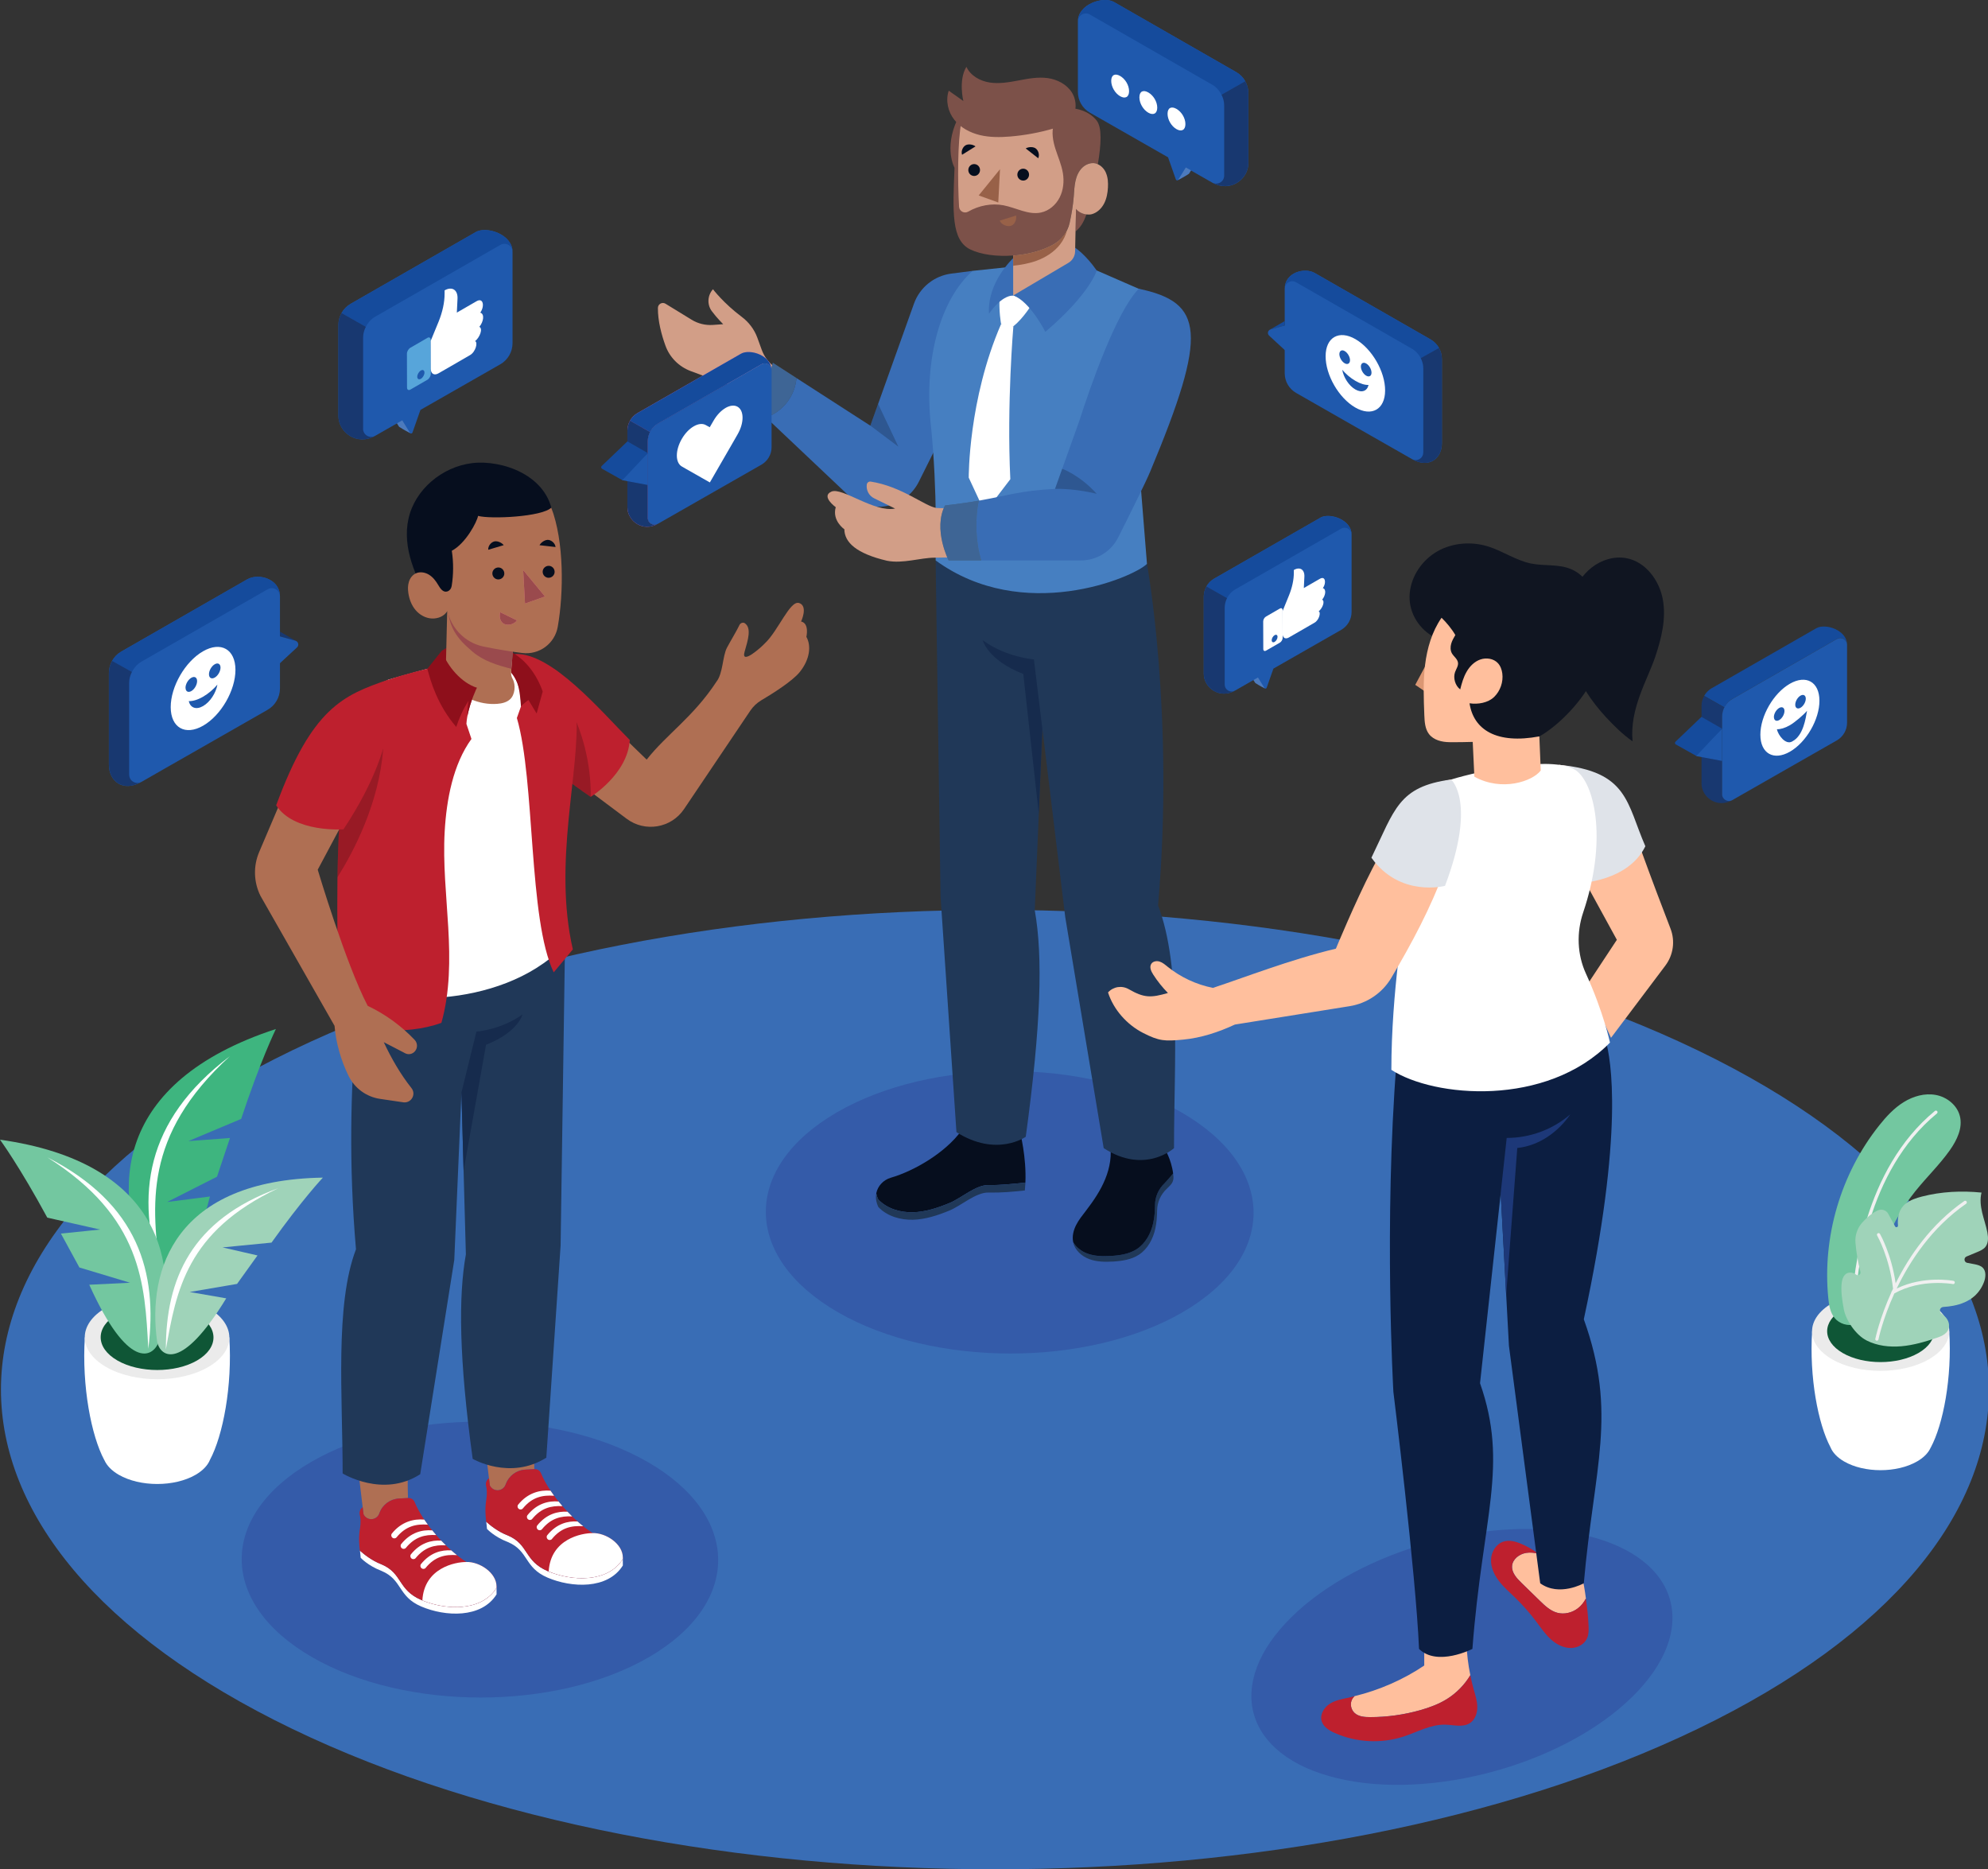 <?xml version="1.0" encoding="UTF-8"?> <svg xmlns="http://www.w3.org/2000/svg" width="600" height="564" viewBox="0 0 600 564" fill="none"><rect x="0" y="0" width="600" height="564" fill="#333333" stroke="none"/><g clip-path="url(#clip0_674_5)"><path d="M512.422 316.978C629.585 373.509 629.585 465.159 512.422 521.69C395.26 578.22 205.31 578.22 88.16 521.69C-29.003 465.159 -29.003 373.509 88.16 316.978C205.323 260.448 395.272 260.448 512.422 316.978Z" fill="#396DB5"></path><path d="M478.737 463.374C450.42 456.642 410.67 467.587 389.948 487.82C369.225 508.053 375.377 529.914 403.702 536.632C432.019 543.363 471.78 532.415 492.503 512.182C513.226 491.949 507.065 470.102 478.748 463.37L478.737 463.374Z" fill="#345BA9"></path><path d="M356.614 335.698C327.774 319.06 281.171 319.06 252.524 335.698C223.876 352.336 224.028 379.318 252.855 395.97C281.695 412.608 328.297 412.608 356.959 395.97C385.606 379.332 385.455 352.35 356.614 335.698Z" fill="#345BA9"></path><path d="M195.517 441.199C167.352 424.947 121.824 424.947 93.838 441.199C65.852 457.452 66.004 483.814 94.169 500.066C122.348 516.319 167.862 516.319 195.862 500.066C223.848 483.814 223.696 457.452 195.531 441.199H195.517Z" fill="#345BA9"></path><path d="M546.908 401.684L567.605 402.29L588.301 401.684C589.197 415.664 586.469 429.892 582.707 436.847H582.693C582.018 438.376 580.667 439.822 578.601 441.007C572.496 444.533 562.616 444.533 556.553 441.007C554.445 439.781 553.095 438.293 552.461 436.737C548.727 429.74 546.026 415.581 546.922 401.684H546.908Z" fill="white"></path><path d="M553.012 393.213C544.896 397.896 544.855 405.485 552.916 410.168C560.977 414.851 574.081 414.851 582.197 410.168C590.313 405.485 590.354 397.896 582.293 393.213C574.232 388.531 561.128 388.531 553.012 393.213Z" fill="#EBEBEB"></path><path d="M556.223 395.073C549.898 398.723 549.856 404.645 556.154 408.295C562.437 411.945 572.662 411.945 579 408.295C585.325 404.645 585.366 398.723 579.069 395.073C572.786 391.423 562.561 391.423 556.236 395.073H556.223Z" fill="#0F5636"></path><path d="M578.173 359.345C581.536 355.158 585.449 351.412 588.536 347.018C590.644 344.015 592.408 340.352 591.512 336.798C590.685 333.506 587.612 331.041 584.264 330.421C580.915 329.801 577.429 330.793 574.536 332.597C571.642 334.388 569.299 336.936 567.177 339.594C555.589 354.125 549.953 373.242 551.799 391.74C552.006 393.861 552.364 396.092 553.715 397.731C555.162 399.494 557.711 400.265 559.902 399.618C565.538 397.951 564.793 390.335 565.717 385.845C566.984 379.702 569.175 373.766 572.193 368.27C573.916 365.13 575.914 362.141 578.16 359.345H578.173Z" fill="#73C7A0"></path><path d="M559.557 393.93C559.778 393.888 559.943 393.696 559.957 393.461C560.357 384.412 563.292 353.533 584.595 335.999C584.801 335.82 584.829 335.517 584.664 335.311C584.484 335.104 584.181 335.076 583.975 335.242C562.368 353.023 559.378 384.261 558.979 393.42C558.979 393.696 559.185 393.916 559.447 393.93C559.488 393.93 559.53 393.93 559.557 393.93Z" fill="#F0F0F0"></path><path d="M556.443 394.921C557.091 398.475 560.136 402.869 563.36 404.508C566.544 406.133 570.25 406.56 573.819 406.257C577.457 405.94 580.984 404.907 584.443 403.736C586.152 403.158 588.053 402.386 588.232 400.279C588.329 399.164 587.833 398.089 587.02 397.304C586.689 396.974 586.317 396.657 585.917 396.354C585.118 395.734 585.49 394.467 586.496 394.398C587.516 394.329 588.522 394.219 589.528 394.026C591.843 393.585 594.116 392.704 595.88 391.147C597.203 389.977 598.209 388.462 598.815 386.809C599.325 385.39 599.476 383.6 598.402 382.539C597.782 381.933 596.9 381.699 596.045 381.52C595.288 381.355 594.53 381.217 593.772 381.093C592.766 380.941 592.587 379.55 593.538 379.165L596.748 377.829C597.644 377.457 598.567 377.057 599.187 376.314C600.165 375.129 600.097 373.408 599.807 371.892C599.421 369.882 598.719 367.94 598.25 365.956C597.782 363.959 597.534 361.866 598.043 359.882C592.049 359.276 585.89 359.565 580.047 361.08C578.311 361.535 576.547 362.1 575.142 363.229C573.144 364.827 572.62 367.237 572.827 369.84C572.868 370.336 572.193 370.515 571.959 370.088L569.906 366.301C569.286 365.157 567.894 364.73 566.709 365.281C564.931 366.108 563.36 367.444 562.01 368.973C560.563 370.625 559.819 372.788 559.998 374.978C560.233 377.939 560.756 380.928 561.5 383.793C561.693 384.55 560.853 385.115 560.219 384.66L560.122 384.591C559.557 384.192 558.868 383.944 558.193 384.027C556.374 384.247 555.92 386.093 555.796 387.649C555.616 389.908 556.016 392.58 556.457 394.935L556.443 394.921Z" fill="#9FD3B9"></path><path d="M565.992 404.012C566.02 403.888 567.26 397.869 570.829 389.991C570.829 389.853 570.884 389.715 570.994 389.619C571.104 389.371 571.215 389.137 571.339 388.889C570.319 379.468 566.585 372.912 566.543 372.843C566.406 372.609 566.488 372.306 566.723 372.168C566.957 372.03 567.26 372.113 567.398 372.347C567.439 372.416 570.87 378.449 572.124 387.263C576.217 379.055 582.748 369.455 592.835 362.43C593.055 362.279 593.372 362.334 593.524 362.554C593.675 362.775 593.62 363.091 593.4 363.243C582.996 370.474 576.437 380.514 572.441 388.834C580.571 384.881 589.211 386.437 589.583 386.52C589.845 386.575 590.024 386.823 589.969 387.098C589.927 387.305 589.776 387.456 589.583 387.484C589.528 387.484 589.459 387.484 589.39 387.484C589.293 387.47 579.882 385.748 571.738 390.307C568.197 398.103 566.957 404.067 566.943 404.191C566.902 404.397 566.75 404.535 566.557 404.576C566.502 404.576 566.433 404.576 566.364 404.576C566.103 404.521 565.923 404.26 565.978 403.998L565.992 404.012Z" fill="#F0F0F0"></path><path d="M69.228 403.571L47.415 404.205L25.602 403.571C24.665 418.295 27.545 433.307 31.5 440.635H31.514C32.23 442.246 33.65 443.761 35.827 445.028C42.262 448.747 52.665 448.747 59.059 445.028C61.277 443.734 62.697 442.177 63.372 440.525C67.313 433.156 70.151 418.226 69.214 403.571H69.228Z" fill="white"></path><path d="M62.779 394.646C71.323 399.577 71.378 407.579 62.876 412.51C54.388 417.441 40.567 417.441 32.023 412.51C23.48 407.579 23.425 399.577 31.927 394.646C40.415 389.715 54.236 389.715 62.779 394.646Z" fill="#EBEBEB"></path><path d="M59.403 396.602C66.073 400.444 66.114 406.684 59.486 410.54C52.858 414.383 42.083 414.383 35.413 410.54C28.744 406.698 28.703 400.458 35.331 396.602C41.959 392.759 52.734 392.759 59.403 396.602Z" fill="#0F5636"></path><path d="M83.269 310.519C34.104 326.606 33.663 359.483 44.742 382.897C47.539 387.635 56 390.183 63.358 361.067L50.447 362.719L65.494 355.089L69.407 343.409L56.854 344.346L72.783 337.652C78.653 319.912 83.269 310.519 83.269 310.519Z" fill="#3EB57F"></path><path d="M69.366 318.741C43.433 338.41 41.104 360.956 48.421 384.509C45.831 363.78 43.033 342.817 69.366 318.741Z" fill="white"></path><path d="M0 343.919C48.462 350.737 54.346 381.286 47.911 404.935C46.092 409.81 38.638 413.584 26.939 387.69L39.244 387.084L23.962 382.484L18.382 372.251L30.218 371.038L14.275 367.444C5.856 351.894 0 343.919 0 343.919Z" fill="#73C7A0"></path><path d="M14.317 349.263C41.738 363.27 47.663 383.889 44.756 407.028C43.722 387.291 42.84 367.306 14.317 349.263Z" fill="white"></path><path d="M97.462 355.365C53.023 356.094 44.301 382.966 47.443 404.99C48.531 409.59 54.829 413.832 68.277 391.795L57.254 389.88L71.543 387.442L77.716 378.848L67.175 376.424L81.947 374.978C91.275 361.907 97.448 355.365 97.448 355.365H97.462Z" fill="#9FD3B9"></path><path d="M83.958 358.574C57.681 368.132 50.033 386.051 50.061 407.235C53.203 389.564 56.234 371.644 83.958 358.574Z" fill="white"></path><path d="M239.406 114.926L233.756 110.739C231.992 109.431 230.67 107.64 229.912 105.588L228.575 101.91C227.652 99.39 225.998 97.214 223.849 95.602C218.365 91.498 215.181 87.283 215.181 87.283C213.528 89.115 213.349 91.883 214.809 93.867C216.38 95.988 218.268 97.834 218.268 97.834L215.154 98.054C212.908 98.205 210.662 97.668 208.746 96.484L200.851 91.649C199.859 91.043 198.577 91.746 198.563 92.916C198.522 96.856 199.666 101.084 200.851 104.334C202.119 107.847 204.888 110.615 208.388 111.951C212.577 113.549 216.656 114.94 218.985 115.725C220.321 116.166 221.561 116.813 222.691 117.653L230.987 123.824L239.392 114.94L239.406 114.926Z" fill="#D29E87"></path><path d="M233.26 109.486L240.384 114.086C240.15 116.62 239.24 119.086 237.739 121.124C236.099 123.342 233.798 125.036 231.207 125.986L224.676 119.802C224.676 119.802 230.987 118.824 233.26 109.486Z" fill="#455A64"></path><path opacity="0.6" d="M233.26 109.486L240.384 114.086C240.15 116.62 239.24 119.086 237.739 121.124C236.099 123.342 233.798 125.036 231.207 125.986L224.676 119.802C224.676 119.802 230.987 118.824 233.26 109.486Z" fill="#396DB5"></path><path d="M237.739 121.124C239.24 119.086 240.15 116.606 240.384 114.086L262.679 128.451L275.839 91.649C277.589 86.732 281.957 83.22 287.138 82.559L293.559 81.733L287.565 124.815L277.327 145.351C273.414 153.202 263.203 155.392 256.41 149.814L231.207 125.986C233.798 125.036 236.099 123.342 237.739 121.124Z" fill="#396DB5"></path><path opacity="0.2" d="M262.693 128.451L271.14 134.787L265.036 121.895L262.693 128.451Z" fill="black"></path><path d="M265.105 361.991C267.736 364.746 271.719 365.917 275.536 365.82C279.353 365.724 283.032 364.484 286.559 363.038C290.087 361.592 294.51 357.529 298.327 357.611C301.854 357.68 306.002 357.226 309.474 356.854C309.819 349.155 307.89 341.758 307.89 341.758L290.087 341.29C285.278 347.874 275.935 353.342 268.866 355.394C266.593 356.055 264.912 357.901 264.471 360.077C264.471 360.118 264.471 360.146 264.471 360.187C264.719 361.33 265.091 362.005 265.091 362.005L265.105 361.991Z" fill="#060E1E"></path><path d="M298.327 357.611C294.51 357.529 290.087 361.592 286.559 363.038C283.032 364.484 279.339 365.724 275.536 365.82C271.719 365.917 267.736 364.746 265.105 361.991C265.105 361.991 264.746 361.316 264.484 360.173C264.484 360.132 264.484 360.104 264.484 360.063C264.333 360.82 264.319 361.619 264.484 362.432C264.733 363.575 265.105 364.25 265.105 364.25C267.736 367.005 271.719 368.175 275.536 368.079C279.353 367.983 283.032 366.743 286.559 365.297C290.087 363.851 294.51 359.788 298.327 359.87C302.254 359.953 305.63 359.636 309.309 359.237C309.392 358.438 309.447 357.639 309.488 356.854C306.016 357.239 301.854 357.694 298.341 357.611H298.327Z" fill="#203858"></path><path d="M348.581 363.658C348.567 365.476 348.443 367.28 348.043 369.057C347.354 372.156 345.756 375.186 343.11 376.921C340.823 378.423 337.998 378.836 335.27 379.001C332.844 379.153 330.364 379.111 328.091 378.257C326.368 377.61 324.783 376.398 323.888 374.828C323.888 374.855 323.888 374.897 323.902 374.924C324.439 377.28 326.465 379.098 328.738 379.952C331.012 380.806 333.492 380.833 335.917 380.695C338.646 380.53 341.47 380.117 343.758 378.616C346.417 376.866 348.002 373.85 348.691 370.751C349.077 368.974 349.215 367.17 349.228 365.352C349.242 362.845 350.289 360.476 352.122 358.754C352.563 358.341 352.99 357.901 353.39 357.46C353.955 356.812 354.23 355.959 354.161 355.105C354.134 354.774 354.106 354.443 354.051 354.113C353.403 354.87 351.86 356.702 351.474 357.06C349.642 358.782 348.594 361.151 348.581 363.658Z" fill="#203858"></path><path d="M334.967 344.857C335.656 348.521 334.98 352.35 333.575 355.793C332.169 359.25 330.047 362.363 327.787 365.311C326.699 366.729 325.555 368.134 324.756 369.732C323.971 371.302 323.53 373.12 323.902 374.828C324.797 376.398 326.382 377.61 328.104 378.257C330.378 379.111 332.858 379.139 335.284 379.001C338.012 378.836 340.837 378.423 343.124 376.921C345.783 375.172 347.368 372.156 348.057 369.057C348.443 367.28 348.581 365.476 348.594 363.658C348.608 361.151 349.655 358.782 351.488 357.06C351.874 356.702 353.417 354.884 354.065 354.113C353.486 349.65 351.405 346.483 351.405 346.483L334.98 344.857H334.967Z" fill="#060E1E"></path><path d="M282.384 169.11L283.872 270.605L288.667 341.648C300.793 349.32 309.585 343.039 309.585 343.039C314.187 309.377 314.807 288.69 312.299 274.682L314.6 219.92L321.504 276.776L333.106 346.469C345.549 354.54 354.327 346.469 354.327 346.469C354.327 320.671 356.628 291.816 349.518 273.222C354.533 215.733 346.169 170.171 346.169 170.171L282.384 169.124V169.11Z" fill="#203858"></path><path d="M312.051 198.998L314.587 219.906L313.512 245.552L308.841 203.392C298.024 199.163 296.604 193.2 296.604 193.2C303.66 198.378 312.051 198.984 312.051 198.984V198.998Z" fill="#162B4D"></path><path d="M305.437 80.479L293.573 81.733C283.845 90.299 278.829 108.287 280.923 128.135C283.018 147.996 282.384 169.11 282.384 169.11C308.73 188.338 341.994 174.33 346.169 170.157L344.213 145.806C343.992 143.065 344.461 140.31 345.549 137.79C348.043 132.019 352.48 120.642 353.073 111.827C353.913 99.5 348.264 89.142 348.264 89.142L331.012 81.622L305.451 80.479H305.437Z" fill="#467FC1"></path><path d="M302.144 97.778C292.209 120.614 292.374 144.139 292.374 144.139L297.266 154.648L304.927 144.608C303.825 121.868 305.85 98.467 305.85 98.467L302.158 97.792L302.144 97.778Z" fill="white"></path><path d="M301.73 89.156C301.358 93.757 302.144 97.778 302.144 97.778C303.453 98.674 305.837 98.453 305.837 98.453C308.992 96.002 311.762 91.291 311.762 91.291L305.837 89.142H301.73V89.156Z" fill="white"></path><path d="M305.837 89.156C310.949 91.043 315.496 100.134 315.496 100.134C328.917 88.743 331.012 81.636 331.012 81.636C327.567 76.719 324.508 74.777 324.508 74.777L305.837 89.17V89.156Z" fill="#396DB5"></path><path d="M305.837 89.156C301.937 89.266 298.492 94.693 298.492 94.693C297.858 85.176 305.837 77.862 305.837 77.862V89.156Z" fill="#396DB5"></path><path d="M331.012 36.405C328.407 33.113 324.246 32.769 324.246 32.769L288.915 36.088C284.837 44.848 288.089 50.632 288.089 50.632C287.538 63.992 287.083 72.477 292.87 75.287C296.026 76.815 300.821 77.477 305.768 77.105C309.902 76.788 314.146 75.769 317.604 73.909L317.797 73.813C320.388 72.436 322.22 69.956 322.854 67.064C323.433 64.461 323.874 61.83 324.067 59.158C324.177 57.643 324.246 56.128 324.563 54.654C324.88 53.181 325.486 51.721 326.547 50.66C327.608 49.586 329.152 48.966 330.612 49.283C330.874 49.338 331.108 49.448 331.343 49.558C332.348 43.622 332.638 38.484 330.998 36.405H331.012Z" fill="#7C5149"></path><path d="M318.073 37.424C317.301 39.848 317.77 42.506 318.541 44.93C319.313 47.354 320.374 49.71 320.787 52.216C321.201 54.696 320.953 57.34 319.823 59.571C318.693 61.816 316.626 63.607 314.187 64.13C310.398 64.943 306.691 62.698 302.874 61.954C299.333 61.265 295.419 62.009 292.236 63.855C291.038 64.557 289.536 63.758 289.453 62.367C288.998 54.682 289.012 42.63 290.128 36.969L318.059 37.41L318.073 37.424Z" fill="#D29E87"></path><path d="M324.756 63.015C324.756 63.015 324.687 66.127 324.604 69.86C326.051 68.662 327.03 67.202 327.898 64.681C326.671 64.53 325.445 63.924 324.756 63.015Z" fill="#7C5149"></path><path d="M290.734 30.468C289.274 29.435 287.813 28.402 286.339 27.369C285.333 30.289 286.104 33.733 288.02 36.143C289.935 38.553 292.788 40.054 295.764 40.771C298.727 41.473 301.827 41.446 304.872 41.198C309.323 40.826 313.732 40.013 318.018 38.76C319.919 38.209 321.876 37.507 323.185 36.005C325.1 33.815 325.032 30.289 323.461 27.838C321.876 25.386 319.051 23.967 316.199 23.568C313.291 23.169 310.343 23.719 307.463 24.27C304.583 24.808 301.62 25.345 298.726 24.904C295.819 24.463 292.925 22.866 291.671 20.166C289.191 24.243 290.748 30.455 290.748 30.455L290.734 30.468Z" fill="#7C5149"></path><path d="M301.813 51.059L295.378 58.979L301.289 61.1L301.813 51.059Z" fill="#986148"></path><path d="M306.691 65.025C305.038 65.549 303.37 66.058 301.717 66.582C302.226 67.753 303.852 68.483 305.065 68.152C306.278 67.808 306.843 66.306 306.691 65.039V65.025Z" fill="#986148"></path><path d="M310.577 52.795C310.522 53.786 309.695 54.544 308.717 54.489C307.738 54.434 306.994 53.594 307.049 52.602C307.104 51.61 307.931 50.853 308.91 50.908C309.888 50.963 310.632 51.803 310.577 52.795Z" fill="#060E1E"></path><path d="M295.778 51.404C295.723 52.395 294.896 53.153 293.917 53.098C292.939 53.043 292.195 52.203 292.25 51.211C292.305 50.219 293.132 49.462 294.11 49.517C295.089 49.572 295.833 50.412 295.778 51.404Z" fill="#060E1E"></path><path d="M294.427 44.173C293.077 45.013 291.713 45.867 290.362 46.707C290.032 45.743 290.459 44.545 291.272 43.939C292.085 43.333 293.614 43.553 294.414 44.173H294.427Z" fill="#060E1E"></path><path d="M309.571 44.792C310.825 45.784 312.079 46.762 313.347 47.754C313.787 46.831 313.471 45.591 312.726 44.903C311.982 44.214 310.439 44.269 309.571 44.792Z" fill="#060E1E"></path><path d="M333.795 52.161C333.313 51.032 332.445 50.068 331.356 49.572C331.122 49.462 330.888 49.352 330.626 49.296C329.165 48.98 327.608 49.613 326.561 50.674C325.5 51.748 324.894 53.194 324.577 54.668C324.26 56.142 324.191 57.671 324.081 59.172C323.874 61.899 323.419 64.599 322.827 67.27C322.193 70.094 320.319 72.477 317.797 73.827L317.618 73.923C314.16 75.782 309.915 76.802 305.782 77.118V80.686L305.795 89.17L322.496 79.295C323.695 78.578 324.439 77.297 324.48 75.893C324.522 73.964 324.563 71.843 324.604 69.888C324.687 66.169 324.756 63.042 324.756 63.042C325.445 63.951 326.671 64.557 327.898 64.709C328.463 64.778 329.041 64.764 329.551 64.626C331.15 64.171 332.445 62.918 333.217 61.444C333.988 59.957 334.305 58.263 334.388 56.596C334.47 55.109 334.388 53.566 333.795 52.189V52.161Z" fill="#D29E87"></path><path d="M320.002 73.675C320.98 72.408 321.697 70.907 322.069 69.337C321.146 71.237 319.685 72.821 317.797 73.827C317.742 73.854 317.673 73.895 317.618 73.923C314.16 75.782 309.915 76.802 305.782 77.118V80.19C308.179 79.928 310.536 79.515 312.795 78.702C315.579 77.697 318.183 76.044 320.002 73.689V73.675Z" fill="#986148"></path><path d="M250.925 148.354C254.15 146.935 263.851 154.731 270.148 153.464L263.837 150.379C262.28 149.621 261.37 147.941 261.605 146.219C261.673 145.654 262.211 145.241 262.776 145.324C272.132 146.756 279.242 152.83 282.632 153.285C284.52 153.436 286.711 153.312 289.095 153.023C287.786 157.954 287.772 163.229 289.026 168.174C285.567 168.242 283.073 168.284 282.205 168.284C277.727 168.284 272.504 170.185 267.668 169.207C258.49 167.044 254.866 163.684 254.839 159.717C254.839 159.717 251.063 157.155 252.235 153.051C252.235 153.051 247.687 149.773 250.912 148.368L250.925 148.354Z" fill="#D29E87"></path><path d="M295.433 151.081C304.087 149.552 307.89 148.065 318.417 147.527L325.734 127.047C329.041 116.758 336.909 94.032 343.703 87.132C363.27 91.305 364.73 100.244 347.148 142.294C345.866 145.42 340.933 155.309 337.488 162.168C335.339 166.438 330.984 169.124 326.203 169.124H296.191C294.51 163.821 294.221 156.88 295.433 151.095V151.081Z" fill="#396DB5"></path><path d="M285.209 152.527C289.37 152.059 292.65 151.563 295.419 151.081C294.207 156.866 294.496 163.807 296.177 169.11H286.311C286.311 169.11 281.53 159.772 285.209 152.527Z" fill="#455A64"></path><path opacity="0.6" d="M285.209 152.527C289.37 152.059 292.65 151.563 295.419 151.081C294.207 156.866 294.496 163.807 296.177 169.11H286.311C286.311 169.11 281.53 159.772 285.209 152.527Z" fill="#396DB5"></path><path opacity="0.2" d="M318.417 147.527C324.618 147.362 330.998 149.015 330.998 149.015C325.831 143.299 320.581 141.467 320.581 141.467L318.417 147.527Z" fill="black"></path><path d="M470.515 230.795C486.485 232.655 489.558 240.712 495.125 256.083C498.501 265.407 501.973 274.512 504.178 280.227C505.625 283.974 505.032 288.175 502.621 291.384L486.223 313.173L478.906 297.361L487.987 283.602L478.741 266.716L470.515 230.823V230.795Z" fill="#FFBF9D"></path><path d="M470.515 230.795C491.446 232.765 490.908 242.392 496.586 255.367C491.418 265.945 476.95 266.454 476.95 266.454C469.206 241.662 470.515 230.795 470.515 230.795Z" fill="#DFE3E9"></path><path d="M431.546 198.414C430.072 201.169 428.611 203.91 427.137 206.664C428.446 207.546 429.755 208.427 431.05 209.323C431.271 205.797 431.312 201.954 431.533 198.428L431.546 198.414Z" fill="#DB9773"></path><path d="M372.749 309.151C367.789 311.465 362.511 313.214 357.055 313.724C351.598 314.234 349.889 314.206 345.011 311.713C340.133 309.22 336.082 304.689 334.415 299.483C334.415 299.483 334.429 299.455 334.442 299.455C336.068 297.692 338.618 297.32 340.698 298.518C345.342 301.19 347.395 301.122 352.494 299.648C350.826 297.954 349.338 296.094 348.057 294.097C347.423 293.119 346.83 291.825 347.478 290.847C347.988 290.062 349.104 289.896 349.986 290.172C350.868 290.447 351.598 291.081 352.328 291.673C356.297 294.882 361.051 297.114 366.066 298.105C368.119 301.59 370.696 305.681 372.749 309.165V309.151Z" fill="#FFBF9D"></path><path d="M408.741 516.825C409.954 518.023 411.828 518.161 413.537 518.161C418.663 518.161 423.789 517.431 428.722 516.04C431.505 515.241 434.261 514.236 436.714 512.693C439.58 510.902 442.005 508.409 443.755 505.517C443.107 502.322 442.708 499.071 442.598 495.807C438.395 495.766 434.041 495.766 429.852 495.766V502.597C423.554 506.853 416.251 510.035 408.824 511.839C408.411 512.225 408.066 512.707 407.887 513.244C407.474 514.47 407.832 515.916 408.741 516.811V516.825Z" fill="#FFBF9D"></path><path d="M444.747 509.69C444.361 508.313 444.044 506.922 443.755 505.531C442.005 508.423 439.594 510.916 436.714 512.707C434.261 514.236 431.505 515.255 428.722 516.054C423.789 517.458 418.663 518.175 413.537 518.175C411.828 518.175 409.954 518.037 408.741 516.839C407.818 515.93 407.474 514.483 407.887 513.271C408.066 512.734 408.411 512.252 408.824 511.867C408.259 512.004 407.68 512.156 407.115 512.28C405.117 512.707 403.037 513.051 401.328 514.153C399.606 515.255 398.324 517.348 398.875 519.318C399.371 521.108 401.149 522.21 402.844 522.954C409.306 525.833 416.844 526.232 423.582 524.042C427.785 522.679 431.822 520.323 436.231 520.447C438.753 520.516 441.509 521.343 443.631 519.979C445.188 518.974 445.877 516.99 445.863 515.145C445.863 513.285 445.257 511.495 444.747 509.704V509.69Z" fill="#BE202E"></path><path d="M460.594 468.618C458.527 468.949 456.501 470.519 456.363 472.599C456.239 474.61 457.783 476.276 459.229 477.681C461.062 479.472 462.909 481.262 464.741 483.053C466.284 484.554 467.924 486.11 470.005 486.675C472.113 487.254 474.456 486.675 476.192 485.353C477.225 484.568 478.025 483.521 478.645 482.378C478.466 481.125 478.314 479.871 478.08 478.632C477.777 477.061 477.418 475.422 476.412 474.169C474.662 471.993 471.824 471.69 469.233 471.442C467.125 471.235 465.885 470.01 464.3 468.811C463.074 468.55 461.834 468.398 460.607 468.591L460.594 468.618Z" fill="#FFBF9D"></path><path d="M478.631 482.378C478.025 483.535 477.225 484.568 476.178 485.353C474.442 486.675 472.099 487.24 469.991 486.675C467.91 486.11 466.271 484.554 464.727 483.053C462.895 481.262 461.048 479.472 459.216 477.681C457.769 476.276 456.225 474.596 456.349 472.599C456.487 470.505 458.513 468.949 460.58 468.618C461.806 468.426 463.046 468.577 464.273 468.839C464.094 468.701 463.914 468.563 463.722 468.439C462.316 467.448 460.8 466.594 459.216 465.919C457.493 465.175 455.536 464.624 453.759 465.203C451.527 465.905 450.094 468.288 450.011 470.616C449.914 472.957 450.962 475.216 452.381 477.075C453.8 478.935 455.592 480.477 457.273 482.102C459.546 484.306 461.655 486.675 463.556 489.209C464.962 491.083 466.285 493.052 468.007 494.636C469.729 496.22 471.975 497.405 474.318 497.308C476.275 497.226 478.245 496.124 479.017 494.319C479.513 493.176 479.499 491.881 479.444 490.642C479.334 487.873 479.017 485.119 478.631 482.378Z" fill="#BE202E"></path><path d="M421.501 320.17C417.629 369.065 420.537 419.999 420.537 419.999C420.537 419.999 427.302 474.624 428.281 497.584C433.792 503.024 444.389 497.584 444.389 497.584C447.42 457.655 455.413 442.27 446.69 417.409L452.932 360.113L455.412 406.102L464.851 477.778C470.584 481.937 478.011 477.778 478.011 477.778C481.084 442.642 488.263 426.679 478.011 398.113C490.275 341.229 486.21 319.619 484.597 313.889L421.515 320.184L421.501 320.17Z" fill="#0C1E41"></path><path d="M437.968 235.23C446.194 232.682 470.157 227.462 476.219 232.93C481.525 237.709 484.969 254.196 477.818 275.352C475.779 281.398 475.999 288.023 478.658 293.822C483.964 305.405 485.906 314.619 485.906 314.619C466.657 334.219 432.759 331.202 419.93 322.842C419.93 299.248 423.968 276.027 423.968 276.027L437.968 235.23Z" fill="white"></path><path d="M432.208 191.913C427.716 189.172 424.987 184.214 425.47 178.98C425.952 173.732 429.3 168.926 433.875 166.336C438.464 163.747 444.155 163.347 449.17 164.918C453.607 166.309 457.548 169.132 462.109 170.055C466.064 170.854 470.336 170.165 474.07 171.708C478.755 173.636 481.469 178.622 482.668 183.539C484.349 190.439 483.729 197.877 480.918 204.406C478.107 210.934 470.777 218.73 464.603 222.228C458.306 229.748 447.09 224.831 442.322 218.454C437.554 212.077 432.208 191.927 432.208 191.927V191.913Z" fill="#101521"></path><path d="M435.074 186.418C432.18 190.591 430.72 195.618 430.1 200.659C429.48 205.7 429.686 210.796 429.879 215.865C429.962 217.835 430.086 219.928 431.271 221.498C432.676 223.344 435.198 223.95 437.527 223.964C439.855 223.977 441.964 223.964 444.485 223.881L444.981 234.376C453.277 238.977 462.592 235.767 465.017 232.503L464.59 222.214C451.692 224.639 444.733 220.217 443.521 212.229C446.07 212.614 449.115 212.105 450.962 210.301C452.808 208.496 453.745 205.797 453.414 203.235C453.263 202.092 452.863 200.948 452.078 200.108C450.783 198.717 448.605 198.387 446.8 199.006C445.009 199.626 443.576 201.059 442.639 202.711C441.688 204.35 441.164 206.21 440.71 208.042C439.194 206.94 438.519 204.571 439.153 202.808C439.497 201.858 440.186 200.949 440.035 199.943C439.869 198.814 438.726 198.111 438.174 197.106C437.72 196.252 437.72 195.205 437.981 194.268C438.243 193.332 438.739 192.478 439.235 191.638C438.243 189.889 436.507 187.781 435.06 186.404L435.074 186.418Z" fill="#FFBF9D"></path><path d="M484.735 216.457C480.257 211.623 476.509 206.017 474.428 199.778C472.361 193.525 472.031 186.597 474.194 180.371C475.42 176.859 477.46 173.567 480.381 171.267C483.302 168.967 487.174 167.755 490.84 168.43C496.641 169.504 500.802 175.096 501.863 180.908C502.91 186.721 501.436 192.671 499.548 198.263C497.192 205.246 491.804 213.84 492.727 223.702C489.806 221.691 487.147 219.047 484.735 216.457Z" fill="#101521"></path><path d="M437.968 235.23C421.253 238.605 422.411 246.965 414.088 262.336C408.989 272.211 403.188 286.274 403.188 286.274C389.464 289.538 375.23 295.116 366.08 298.105C362.773 306.824 372.763 309.165 372.763 309.165L407.336 303.628C412.572 302.788 417.174 299.675 419.889 295.116C432.222 274.388 443.92 249.995 437.981 235.23H437.968Z" fill="#FFBF9D"></path><path d="M473.987 336.216C468.696 340.844 461.765 343.392 454.737 343.392L452.918 360.113L454.572 390.827L457.934 346.422C464.479 345.747 470.253 341.643 473.973 336.216H473.987Z" fill="#1D3878"></path><path d="M437.968 235.23C422.011 237.365 420.978 244.307 413.909 258.824C422.521 270.931 436.121 267.322 436.121 267.322C445.767 241.841 437.954 235.23 437.954 235.23H437.968Z" fill="#DFE3E9"></path><path d="M189.344 223.582L195.173 229.229C201.153 221.598 209.2 216.433 216.228 205.718C218.253 203.156 218.033 198.046 219.411 195.443C220.486 193.404 222.373 190.333 223.173 188.611C223.462 187.978 224.275 187.689 224.84 188.102C226.838 189.548 225.791 193.019 224.73 196.669C223.503 200.938 229.938 195.154 230.806 194.176C234.899 190.374 238.413 181.05 241.196 181.973C243.98 182.895 241.775 187.551 241.775 187.551C244.338 188.088 243.373 192.179 243.373 192.179C244.889 194.851 244.462 198.983 241.348 202.825C239.088 205.608 232.97 209.437 229.787 211.31C228.464 212.095 227.334 213.155 226.466 214.436L206.458 244.145C202.586 249.902 194.69 251.238 189.137 247.079L178.279 238.953L189.344 223.568V223.582Z" fill="#AF6F53"></path><path d="M155.488 197.357C166.566 196.875 181.6 214.836 190.074 223.306C189.427 233.664 178.265 240.468 178.265 240.468C165.671 231.859 155.474 222.659 155.474 222.659V197.357H155.488Z" fill="#BE202E"></path><path opacity="0.2" d="M165.836 231.281C169.419 234.104 173.69 237.327 178.279 240.468C178.279 240.468 178.293 240.468 178.306 240.454C178.375 230.413 175.854 220.359 170.976 211.585C169.253 218.127 167.545 224.711 165.836 231.281Z" fill="black"></path><path d="M161.261 433.087C161.068 437.798 161.261 443.334 161.261 443.334L158.519 443.486C155.86 443.637 153.559 445.345 152.649 447.852L152.58 448.017C152.112 449.312 150.706 450.014 149.383 449.601C148.694 449.395 148.129 448.899 147.826 448.251L146.421 436.434L161.247 433.087H161.261Z" fill="#AF6F53"></path><path d="M165.271 474.09C172.436 477.148 183.419 477.754 187.98 470.426V472.41C183.419 479.723 172.436 479.131 165.271 476.073C158.106 473.016 159.663 468.016 153.242 465.317C149.135 463.746 146.972 461.364 146.972 461.364C146.944 460.785 146.848 460.055 146.751 459.201C147.909 460.248 150.32 462.218 153.255 463.333C159.677 466.019 158.106 471.019 165.285 474.09H165.271Z" fill="white"></path><path d="M146.751 452.7C147.082 450.538 146.917 449.229 146.71 448.472C146.531 447.824 146.655 447.15 147.041 446.599L147.578 446.075L147.84 448.251C148.157 448.899 148.722 449.381 149.397 449.601C150.72 450.014 152.125 449.312 152.594 448.017L152.663 447.852C153.572 445.359 155.873 443.637 158.533 443.486L161.316 443.334C162.171 443.293 162.956 443.775 163.273 444.56C166.139 451.461 173.332 459.119 178.871 462.631C182.936 462.534 187.98 465.923 187.98 470.027V470.44C183.419 477.754 172.436 477.162 165.271 474.104C158.106 471.046 159.663 466.046 153.242 463.347C150.307 462.231 147.895 460.262 146.738 459.215C146.545 457.521 146.338 455.331 146.738 452.714L146.751 452.7Z" fill="#BE202E"></path><path d="M160.627 458.361C160.31 458.747 159.746 458.788 159.36 458.471C158.988 458.168 158.905 457.603 159.208 457.218C162.102 453.623 165.602 452.852 168.578 453.1C168.964 453.568 169.35 454.036 169.749 454.504C166.373 454.325 163.342 455.042 160.627 458.361Z" fill="white"></path><path d="M157.803 455.193C157.486 455.579 156.921 455.62 156.535 455.303C156.163 454.987 156.08 454.436 156.383 454.05C159.263 450.483 162.942 449.56 166.153 449.835C166.497 450.345 166.856 450.855 167.228 451.364C163.728 451.116 160.6 451.777 157.803 455.193Z" fill="white"></path><path d="M163.576 461.46C163.259 461.846 162.694 461.887 162.309 461.57C161.936 461.253 161.854 460.702 162.157 460.317C164.968 456.832 168.358 456.006 171.279 456.185C171.747 456.667 172.216 457.149 172.684 457.603C169.309 457.424 166.291 458.154 163.576 461.46Z" fill="white"></path><path d="M178.871 462.631C182.936 462.534 187.98 465.923 187.98 470.027V470.44C183.488 477.644 172.767 477.175 165.602 474.228C166.153 464.38 175.619 462.603 178.871 462.644V462.631Z" fill="white"></path><path d="M166.594 464.407C166.277 464.793 165.712 464.834 165.326 464.518C164.954 464.201 164.872 463.65 165.175 463.264C167.999 459.766 171.389 458.94 174.31 459.132C174.889 459.642 175.454 460.124 176.019 460.565C172.519 460.317 169.391 460.978 166.594 464.394V464.407Z" fill="white"></path><path d="M123.133 441.806C122.941 446.516 123.133 452.053 123.133 452.053L120.391 452.204C117.732 452.356 115.431 454.064 114.521 456.57L114.466 456.736C113.998 458.03 112.592 458.733 111.269 458.32C110.58 458.113 110.015 457.617 109.712 456.97L108.307 445.152L123.133 441.806Z" fill="#AF6F53"></path><path d="M127.157 482.809C134.322 485.866 145.305 486.472 149.866 479.145V481.128C145.305 488.442 134.322 487.85 127.157 484.792C119.992 481.734 121.549 476.735 115.128 474.035C111.021 472.465 108.858 470.082 108.858 470.082C108.83 469.504 108.734 468.774 108.637 467.92C109.795 468.966 112.206 470.936 115.141 472.052C121.563 474.737 119.992 479.737 127.171 482.809H127.157Z" fill="white"></path><path d="M108.637 461.419C108.968 459.256 108.803 457.948 108.596 457.19C108.417 456.543 108.541 455.868 108.927 455.317L109.464 454.794L109.726 456.97C110.043 457.617 110.608 458.099 111.283 458.32C112.606 458.733 114.011 458.03 114.48 456.736L114.535 456.57C115.445 454.078 117.746 452.356 120.405 452.204L123.189 452.053C124.043 452.012 124.828 452.494 125.145 453.279C128.011 460.179 135.204 467.837 140.744 471.349C144.809 471.253 149.852 474.641 149.852 478.745V479.159C145.291 486.472 134.309 485.88 127.143 482.822C119.978 479.765 121.535 474.765 115.114 472.065C112.179 470.95 109.767 468.966 108.61 467.933C108.417 466.239 108.21 464.049 108.61 461.432L108.637 461.419Z" fill="#BE202E"></path><path d="M122.513 467.08C122.196 467.465 121.631 467.507 121.246 467.19C120.874 466.873 120.791 466.322 121.094 465.936C123.988 462.355 127.488 461.57 130.464 461.818C130.85 462.286 131.236 462.755 131.635 463.223C128.259 463.044 125.228 463.76 122.513 467.08Z" fill="white"></path><path d="M119.689 463.912C119.372 464.297 118.807 464.339 118.421 464.022C118.049 463.705 117.966 463.154 118.269 462.768C121.149 459.201 124.828 458.278 128.039 458.554C128.383 459.063 128.742 459.573 129.114 460.083C125.614 459.835 122.486 460.496 119.689 463.912Z" fill="white"></path><path d="M125.448 470.178C125.131 470.564 124.567 470.605 124.181 470.289C123.809 469.972 123.726 469.421 124.029 469.035C126.84 465.551 130.23 464.724 133.151 464.903C133.62 465.385 134.088 465.867 134.557 466.322C131.181 466.143 128.163 466.873 125.448 470.178Z" fill="white"></path><path d="M140.744 471.349C144.809 471.253 149.852 474.641 149.852 478.745V479.159C145.36 486.362 134.639 485.894 127.474 482.946C128.025 473.098 137.492 471.322 140.744 471.363V471.349Z" fill="white"></path><path d="M128.48 473.126C128.163 473.512 127.598 473.553 127.212 473.236C126.84 472.919 126.757 472.368 127.061 471.983C129.885 468.484 133.275 467.658 136.196 467.851C136.775 468.36 137.34 468.842 137.905 469.283C134.405 469.035 131.277 469.696 128.48 473.112V473.126Z" fill="white"></path><path d="M170.535 284.377L169.198 375.845L164.885 439.877C153.958 446.791 142.659 440.235 142.659 440.235C138.511 409.907 138.346 391.147 140.606 378.531L139.269 329.691L137.106 380.198L126.826 444.863C115.61 452.135 103.415 444.643 103.415 444.643C103.415 421.394 101.031 393.751 107.439 376.988C102.919 325.173 110.539 285.355 110.539 285.355L170.549 284.377H170.535Z" fill="#203858"></path><path d="M143.789 311.304L139.269 329.677L139.917 353.271L146.696 315.27C156.452 311.455 157.72 306.084 157.72 306.084C151.354 310.753 143.803 311.304 143.803 311.304H143.789Z" fill="#162B4D"></path><path d="M133.289 196.407L134.722 195.526L135.122 202.467L133.289 196.407Z" fill="#8E0F1B"></path><path d="M105.964 295.699C113.694 303.618 150.816 305.064 169.763 285.851C167.944 272.284 168.551 257.739 169.763 243.36C170.976 228.981 178.858 203.831 163.797 200.911C143.692 196.724 133.537 200.567 117.126 205.125C102.781 230.592 104.752 268.717 105.964 295.699Z" fill="white"></path><path d="M143.913 207.55C143.913 207.55 141.061 213.431 140.771 218.444L142.287 222.989C136.748 230.647 134.763 241.239 134.212 250.894C133.661 260.549 134.736 270.218 135.287 279.873C135.838 289.528 135.838 299.39 133.22 308.659C122.389 312.653 106.571 311.083 102.202 307.172C101.582 261.803 99.529 215.111 117.139 205.139C122.637 203.266 128.99 201.806 128.99 201.806L137.602 208.28L143.927 207.55H143.913Z" fill="#BE202E"></path><path opacity="0.2" d="M103.153 239.393C102.34 247.106 101.968 255.673 101.844 264.736C106.571 257.23 114.439 242.492 115.651 225.896L103.153 239.38V239.393Z" fill="black"></path><path d="M154.248 202.867C156.866 206.296 157.238 208.913 157.238 213.169L155.998 216.667C161.551 235.592 159.415 277.421 167.118 293.426L172.891 286.498C166.828 260.067 175.151 232.713 173.925 215.235C172.891 200.443 162.805 200.057 158.368 199.534L154.551 199.12L154.234 202.88L154.248 202.867Z" fill="#BE202E"></path><path d="M163.797 208.665L161.964 215.304L158.74 210.015L163.797 208.665Z" fill="#8E0F1B"></path><path d="M163.797 208.665C161.964 203.555 158.905 199.478 154.744 196.972L154.248 202.88C156.549 205.663 156.866 208.307 157.238 213.183C159.015 211.048 163.797 208.679 163.797 208.679V208.665Z" fill="#8E0F1B"></path><path d="M155.033 193.57L154.248 202.867C154.192 203.583 154.399 204.285 154.744 204.919C155.722 206.737 155.419 209.643 153.972 210.993C152.925 211.971 151.464 212.288 150.072 212.398C144.698 212.811 139.214 210.346 135.659 206.475C134.887 205.635 134.488 204.478 134.515 203.294L135.08 179.728L155.005 193.583L155.033 193.57Z" fill="#AF6F53"></path><path d="M135.108 179.728L155.033 193.583L154.344 201.82C150.114 200.759 145.87 199.465 142.521 196.572C138.263 192.881 134.529 189.231 135.108 179.728Z" fill="#9A4A4D"></path><path d="M166.87 155.693C165.547 143.38 151.478 138.669 142.48 139.757C133.482 140.846 125.228 147.691 123.285 156.533C121.356 165.307 125.407 174.232 129.968 181.959L141.584 179.7L144.836 161.464L159.07 162.594L165.188 159.495L166.87 155.693Z" fill="#060E1E"></path><path d="M141.405 211.503C139.834 213.872 138.594 216.626 137.698 219.367C132.035 212.77 129.968 205.663 128.99 201.792L137.602 208.266L143.927 207.536C143.927 207.536 141.929 211.654 141.102 215.938C141.033 214.45 141.129 212.949 141.419 211.489L141.405 211.503Z" fill="#8E0F1B"></path><path d="M166.401 153.173C163.673 155.969 148.061 156.712 144.285 155.679C143.954 157.497 140.565 163.985 136.362 166.202C136.899 169.728 136.885 173.337 136.32 176.849C136.196 177.593 135.7 178.268 134.97 178.488C133.702 178.86 132.862 177.551 132.242 176.505C131.539 175.306 130.671 174.163 129.486 173.433C128.301 172.703 126.771 172.441 125.504 173.02C124.47 173.502 123.74 174.494 123.409 175.582C123.065 176.67 123.078 177.827 123.244 178.956C123.519 180.829 124.208 182.675 125.435 184.107C126.661 185.554 128.452 186.559 130.34 186.642C132.228 186.724 134.116 185.953 135.053 184.314L135.135 184.658C135.273 185.223 135.452 185.774 135.645 186.297C137.326 190.76 141.185 194.121 145.939 195.112C148.322 195.608 150.982 196.09 153.683 196.503C155.005 196.71 156.356 196.889 157.679 197.054C162.763 197.66 167.435 194.217 168.33 189.176C170.149 178.887 170.287 163.379 166.373 153.173H166.401Z" fill="#AF6F53"></path><path d="M157.899 172.028L164.486 180.003L158.45 182.138L157.899 172.028Z" fill="#F28F8F"></path><path d="M157.899 172.028L164.486 180.003L158.45 182.138L157.899 172.028Z" fill="#9A4A4D"></path><path d="M148.598 173.034C148.598 174.025 149.397 174.852 150.389 174.852C151.381 174.852 152.208 174.053 152.208 173.061C152.208 172.07 151.409 171.243 150.417 171.243C149.425 171.243 148.598 172.042 148.598 173.034Z" fill="#060E1E"></path><path d="M163.783 172.538C163.783 173.53 164.582 174.356 165.574 174.356C166.566 174.356 167.393 173.557 167.393 172.565C167.393 171.56 166.594 170.747 165.602 170.747C164.61 170.747 163.783 171.546 163.783 172.538Z" fill="#060E1E"></path><path d="M162.832 164.523C164.444 164.702 166.057 164.881 167.669 165.074C167.572 164.054 166.649 163.145 165.643 162.938C164.637 162.745 163.314 163.613 162.832 164.523Z" fill="#060E1E"></path><path d="M152.029 164.508C150.472 164.976 148.915 165.431 147.358 165.899C147.275 164.866 148.019 163.819 148.984 163.448C149.948 163.076 151.395 163.695 152.029 164.508Z" fill="#060E1E"></path><path d="M150.968 184.755C152.649 185.567 154.33 186.394 156.011 187.206C155.281 188.35 153.421 188.845 152.181 188.295C150.94 187.73 150.596 186.063 150.954 184.755H150.968Z" fill="#F28F8F"></path><path d="M150.968 184.755C152.649 185.567 154.33 186.394 156.011 187.206C155.281 188.35 153.421 188.845 152.181 188.295C150.94 187.73 150.596 186.063 150.954 184.755H150.968Z" fill="#9A4A4D"></path><path d="M133.303 196.407C135.108 201.2 139.283 206.062 143.927 207.536C141.061 210.015 138.498 213.197 136.761 216.667C133.427 212.15 130.864 207.178 128.99 201.792L133.303 196.407Z" fill="#8E0F1B"></path><path d="M101.004 309.623L78.612 270.342C76.559 266.21 76.407 261.376 78.212 257.133L90.669 227.865C94.748 218.265 102.588 210.759 112.358 207.109L117.112 205.139C118.903 222.7 111.972 231.942 95.891 262.45C95.891 262.45 104.366 290.892 110.98 303.536C116.175 305.973 121.149 309.582 125.145 313.797C126.027 314.733 126.096 316.179 125.283 317.171L125.255 317.212C124.539 318.094 123.299 318.369 122.293 317.846C120.13 316.73 117.994 315.587 115.83 314.499C118.09 319.347 120.874 324.182 124.222 328.396C125.021 329.416 124.939 330.862 124.057 331.812L124.029 331.84C123.437 332.459 122.582 332.762 121.728 332.639C119.372 332.294 117.057 331.95 114.714 331.606C110.58 330.999 107.025 328.396 105.193 324.65C102.878 319.94 101.403 314.678 100.976 309.637L101.004 309.623Z" fill="#AF6F53"></path><path d="M117.126 205.125C103.498 209.795 94.169 213.692 83.352 243.016C88.754 251.376 103.663 250.261 103.663 250.261C123.037 221.034 117.112 205.139 117.112 205.139L117.126 205.125Z" fill="#BE202E"></path><path d="M375.822 24.503C375.202 23.387 374.278 22.437 373.135 21.776L336.206 0.606C332.967 -1.253 325.32 1.267 325.32 6.46V27.753C325.32 30.343 326.712 32.725 328.958 34.006L357.454 50.286L352.534 47.477L354.891 54.17C354.973 54.391 355.194 54.473 355.387 54.418V54.446C355.8 54.225 357.646 53.234 358.707 52.531C358.707 52.531 358.707 52.531 358.721 52.531C358.749 52.517 358.776 52.504 358.79 52.49C358.79 52.49 358.859 52.435 358.887 52.394L359.465 51.457L365.887 55.121C371.302 58.206 376.772 54.101 376.772 49.267V28.056C376.772 26.803 376.428 25.591 375.835 24.53L375.822 24.503Z" fill="#1F59AD"></path><path opacity="0.2" d="M358.873 52.38C358.873 52.38 358.818 52.435 358.776 52.462C358.776 52.462 358.735 52.504 358.708 52.517C358.708 52.517 358.707 52.517 358.694 52.517C357.633 53.22 355.786 54.212 355.359 54.432V54.404C355.456 54.377 355.538 54.336 355.607 54.239L357.895 50.534L357.44 50.273L359.452 51.416L358.873 52.352V52.38Z" fill="white"></path><path d="M368.656 28.58C368.188 27.657 367.54 26.817 366.727 26.155C366.452 25.935 366.162 25.729 365.859 25.563L328.93 4.38C327.332 3.457 325.334 4.614 325.334 6.46C325.334 1.267 332.995 -1.253 336.219 0.606L373.148 21.789C374.292 22.45 375.202 23.401 375.835 24.516L368.67 28.593L368.656 28.58Z" fill="#154B9C"></path><path d="M369.469 53.027V31.816C369.469 31.527 369.455 31.238 369.414 30.962C369.304 30.122 369.028 29.323 368.656 28.58L375.822 24.503C376.414 25.563 376.759 26.775 376.759 28.029V49.239C376.759 54.074 371.274 58.192 365.873 55.093C367.471 56.002 369.469 54.845 369.469 53.013V53.027Z" fill="#183870"></path><path d="M338.08 22.933C339.595 23.814 340.767 25.687 340.767 27.519C340.767 29.31 339.595 29.916 338.066 29.034C336.536 28.153 335.379 26.197 335.379 24.406C335.379 22.574 336.55 22.051 338.08 22.933Z" fill="white"></path><path d="M346.582 27.905C348.097 28.786 349.269 30.659 349.269 32.491C349.269 34.282 348.097 34.888 346.568 34.006C345.038 33.125 343.881 31.169 343.881 29.378C343.881 27.547 345.052 27.023 346.582 27.905Z" fill="white"></path><path d="M355.083 32.863C356.599 33.745 357.77 35.618 357.77 37.45C357.77 39.24 356.599 39.846 355.07 38.965C353.54 38.083 352.383 36.127 352.383 34.337C352.383 32.505 353.554 31.982 355.083 32.863Z" fill="white"></path><path d="M143.568 70.037L105.826 91.675C104.655 92.35 103.718 93.314 103.084 94.457C102.478 95.545 102.134 96.771 102.134 98.066V125.516C102.134 130.461 107.728 134.661 113.254 131.507L119.813 127.761L120.405 128.725C120.405 128.725 120.474 128.78 120.502 128.808C120.502 128.808 120.557 128.849 120.57 128.863C120.57 128.863 120.57 128.863 120.584 128.863C121.659 129.579 123.561 130.598 123.988 130.819V130.791C124.167 130.846 124.401 130.764 124.484 130.543L126.895 123.698L150.982 109.938C153.283 108.63 154.688 106.192 154.688 103.548V76.015C154.688 70.698 146.862 68.136 143.555 70.023L143.568 70.037Z" fill="#1F59AD"></path><path opacity="0.2" d="M120.405 128.725C120.405 128.725 120.474 128.78 120.502 128.808C120.502 128.808 120.557 128.849 120.57 128.863C120.57 128.863 120.571 128.863 120.584 128.863C121.659 129.579 123.561 130.598 123.988 130.819V130.791C123.891 130.764 123.795 130.722 123.74 130.626L121.397 126.838L121.866 126.576L119.813 127.747L120.405 128.711V128.725Z" fill="white"></path><path d="M110.415 98.617C110.897 97.666 111.559 96.826 112.385 96.151C112.661 95.931 112.964 95.724 113.281 95.545L151.023 73.907C152.663 72.971 154.702 74.155 154.702 76.042C154.702 70.726 146.876 68.164 143.568 70.051L105.826 91.689C104.655 92.364 103.718 93.328 103.084 94.471L110.415 98.63V98.617Z" fill="#154B9C"></path><path d="M109.588 129.372V101.922C109.588 101.633 109.602 101.344 109.643 101.055C109.754 100.201 110.029 99.388 110.415 98.617L103.084 94.457C102.478 95.545 102.134 96.771 102.134 98.066V125.516C102.134 130.461 107.728 134.661 113.254 131.507C111.614 132.444 109.574 131.259 109.574 129.372H109.588Z" fill="#183870"></path><path d="M128.962 101.964C129.527 101.633 129.996 101.895 129.996 102.556V102.859L130.023 111.371V112.803C130.023 113.464 129.568 114.263 129.004 114.594L123.878 117.555C123.313 117.886 122.844 117.624 122.844 116.963L122.817 106.715C122.817 106.054 123.285 105.269 123.85 104.939L128.976 101.977L128.962 101.964ZM127.033 114.304C127.626 113.96 128.108 113.12 128.108 112.431C128.108 111.743 127.626 111.467 127.019 111.812C126.427 112.156 125.931 112.996 125.931 113.685C125.931 114.373 126.427 114.649 127.019 114.304" fill="#57A5DA"></path><path d="M134.185 87.626C136.431 86.331 138.208 87.474 138.084 90.132L137.878 94.333L143.844 90.89C145.883 89.719 146.324 92.433 144.946 94.347C146.338 94.746 145.925 97.115 144.671 98.63C145.828 99.154 144.809 101.826 143.389 102.942C144.313 103.327 143.527 106.192 141.887 107.142C140.248 108.079 136.238 110.407 136.031 110.531L132.324 112.665C131.057 113.395 130.037 112.803 130.023 111.357L129.996 102.845L132.338 97.157C133.551 94.195 134.198 91.221 134.185 88.562V87.626Z" fill="white"></path><path d="M398.471 156.254L366.447 174.613C365.455 175.178 364.656 176.005 364.119 176.969C363.595 177.891 363.306 178.938 363.306 180.026V203.317C363.306 207.504 368.06 211.071 372.745 208.399L378.312 205.218L378.821 206.03C378.821 206.03 378.877 206.085 378.904 206.099C378.904 206.099 378.945 206.14 378.959 206.154C378.959 206.154 378.959 206.154 378.973 206.154C379.882 206.76 381.495 207.628 381.867 207.807V207.779C382.018 207.821 382.211 207.752 382.28 207.573L384.333 201.761L404.768 190.081C406.711 188.965 407.924 186.899 407.924 184.654V161.295C407.924 156.791 401.282 154.601 398.485 156.212L398.471 156.254Z" fill="#1F59AD"></path><path opacity="0.2" d="M378.808 206.044C378.808 206.044 378.863 206.099 378.89 206.113C378.89 206.113 378.932 206.154 378.945 206.168C378.945 206.168 378.945 206.168 378.959 206.168C379.869 206.774 381.481 207.642 381.853 207.821V207.793C381.77 207.766 381.688 207.724 381.646 207.656L379.662 204.446L380.048 204.226L378.298 205.218L378.808 206.03V206.044Z" fill="white"></path><path d="M370.333 180.508C370.733 179.71 371.298 178.98 372.001 178.415C372.235 178.222 372.497 178.057 372.758 177.891L404.782 159.532C406.174 158.733 407.896 159.738 407.896 161.336C407.896 156.832 401.254 154.642 398.457 156.254L366.434 174.613C365.442 175.178 364.642 176.005 364.105 176.969L370.319 180.495L370.333 180.508Z" fill="#154B9C"></path><path d="M369.63 206.595V183.304C369.63 183.056 369.644 182.809 369.686 182.561C369.782 181.831 370.016 181.142 370.347 180.495L364.132 176.969C363.609 177.891 363.319 178.938 363.319 180.026V203.317C363.319 207.504 368.073 211.071 372.758 208.399C371.367 209.198 369.644 208.193 369.644 206.595H369.63Z" fill="#183870"></path><path d="M386.262 183.649C386.731 183.387 387.103 183.594 387.103 184.131V184.379L387.117 191.307V192.477C387.117 193.014 386.745 193.662 386.29 193.924L382.115 196.334C381.646 196.596 381.274 196.389 381.274 195.852L381.247 187.505C381.247 186.968 381.619 186.321 382.087 186.059L386.262 183.649ZM384.691 193.703C385.174 193.428 385.573 192.739 385.573 192.174C385.573 191.61 385.174 191.389 384.691 191.678C384.209 191.954 383.81 192.643 383.81 193.194C383.81 193.758 384.209 193.979 384.691 193.703Z" fill="white"></path><path d="M390.506 171.996C392.339 170.936 393.786 171.873 393.676 174.035L393.51 177.451L398.361 174.655C400.014 173.691 400.372 175.908 399.256 177.478C400.386 177.809 400.056 179.737 399.036 180.963C399.987 181.39 399.146 183.566 397.989 184.475C398.746 184.792 398.099 187.12 396.762 187.891C395.426 188.662 392.16 190.549 391.995 190.646L388.977 192.381C387.943 192.973 387.117 192.491 387.103 191.32V184.392L388.991 179.765C389.983 177.354 390.506 174.93 390.493 172.768V171.996H390.506Z" fill="white"></path><path d="M192.417 124.648L223.641 106.743C226.383 105.173 232.846 107.294 232.846 111.701C232.846 110.145 231.151 109.167 229.8 109.938L198.576 127.844C197.529 128.45 196.73 129.345 196.206 130.392L190.143 126.948C190.667 126.012 191.438 125.199 192.417 124.648Z" fill="#BA68C8"></path><path d="M196.206 130.392C195.779 131.232 195.517 132.155 195.517 133.119V156.299C195.517 157.856 197.198 158.833 198.562 158.062C193.988 160.679 189.358 157.194 189.358 153.104V129.923C189.358 128.863 189.647 127.844 190.143 126.935L196.206 130.378V130.392Z" fill="#BA68C8"></path><path d="M192.417 124.648L223.641 106.743C226.383 105.173 232.846 107.294 232.846 111.701C232.846 110.145 231.151 109.167 229.8 109.938L198.576 127.844C197.529 128.45 196.73 129.345 196.206 130.392L190.143 126.948C190.667 126.012 191.438 125.199 192.417 124.648Z" fill="#154B9C"></path><path d="M196.206 130.392C195.779 131.232 195.517 132.155 195.517 133.119V156.299C195.517 157.856 197.198 158.833 198.562 158.062C193.988 160.679 189.358 157.194 189.358 153.104V129.923C189.358 128.863 189.647 127.844 190.143 126.935L196.206 130.378V130.392Z" fill="#183870"></path><path d="M229.814 109.925L198.59 127.83C196.702 128.918 195.531 130.929 195.531 133.119V156.299C195.531 157.856 197.212 158.833 198.576 158.062L229.8 140.226C231.702 139.138 232.873 137.127 232.873 134.937V111.688C232.873 110.131 231.178 109.153 229.828 109.925H229.814Z" fill="#1F59AD"></path><path d="M188.007 144.95L195.517 146.355V136.727L187.745 144.069C187.442 144.358 187.594 144.867 188.007 144.95Z" fill="#1F59AD"></path><path d="M195.517 136.727L189.358 133.201L181.6 140.625C181.352 140.859 181.393 141.273 181.696 141.452L187.842 144.895L195.517 136.741V136.727Z" fill="#154B9C"></path><path d="M218.97 123.106C220.279 122.348 221.588 122.169 222.594 122.734C224.606 123.877 224.619 127.596 222.621 131.053L221.464 133.077L214.243 145.584L206.968 141.452L205.797 140.777C203.785 139.634 203.771 135.915 205.769 132.458C206.761 130.736 208.07 129.4 209.393 128.642C210.702 127.885 212.011 127.706 213.017 128.271L214.202 128.932L215.373 126.921C216.365 125.199 217.674 123.863 218.984 123.106H218.97Z" fill="white"></path><path d="M516.622 207.677L548.177 189.579C550.946 187.995 557.478 190.144 557.478 194.579C557.478 192.995 555.769 192.017 554.405 192.802L522.85 210.9C521.789 211.506 520.99 212.429 520.452 213.476L514.334 209.991C514.872 209.041 515.643 208.228 516.622 207.663V207.677Z" fill="#154B9C"></path><path d="M520.452 213.49C520.025 214.33 519.763 215.266 519.763 216.244V239.659C519.763 241.229 521.472 242.221 522.836 241.436C518.22 244.08 513.535 240.554 513.535 236.436V213.021C513.535 211.947 513.824 210.914 514.334 210.005L520.452 213.49Z" fill="#183870"></path><path d="M554.405 192.816L522.85 210.914C520.935 212.016 519.75 214.054 519.75 216.258V239.673C519.75 241.243 521.458 242.234 522.822 241.449L554.364 223.434C556.279 222.332 557.464 220.293 557.464 218.09V194.606C557.464 193.022 555.755 192.045 554.391 192.83L554.405 192.816Z" fill="#1F59AD"></path><path d="M512.157 228.199L519.736 229.618V219.894L511.895 227.304C511.592 227.593 511.744 228.117 512.157 228.199Z" fill="#1F59AD"></path><path d="M519.75 219.894L513.521 216.327L505.681 223.819C505.433 224.054 505.474 224.481 505.777 224.646L511.978 228.117L519.736 219.88L519.75 219.894Z" fill="#154B9C"></path><path d="M540.185 206.341C545.104 203.504 549.114 205.776 549.127 211.437C549.141 217.098 545.159 223.985 540.24 226.822C535.32 229.659 531.311 227.387 531.297 221.726C531.283 216.065 535.265 209.178 540.185 206.341ZM540.984 223.696C544.25 221.988 544.98 216.809 545.379 214.495C544.305 215.776 541.714 217.966 540.226 218.834C538.724 219.701 537.36 220.087 536.285 220.059C536.685 221.905 538.944 224.866 540.874 223.764M535.389 216.382C535.389 217.387 536.106 217.801 536.988 217.291C537.87 216.781 538.572 215.556 538.572 214.55C538.572 213.545 537.856 213.131 536.974 213.641C536.092 214.151 535.376 215.376 535.376 216.396M543.423 213.572C544.305 213.063 545.007 211.837 545.007 210.831C545.007 209.826 544.291 209.413 543.409 209.922C542.527 210.432 541.824 211.658 541.824 212.663C541.824 213.669 542.541 214.082 543.423 213.572Z" fill="white"></path><path d="M74.671 174.797L36.598 196.627C35.413 197.302 34.476 198.28 33.829 199.437C33.209 200.525 32.864 201.779 32.864 203.073V230.758C32.864 235.743 37.108 239.132 42.689 235.95L47.994 232.92L49.069 232.3L49.303 232.162L56.455 228.086L80.748 214.202C83.063 212.88 84.496 210.414 84.496 207.756V179.989C84.496 174.631 78.006 172.896 74.671 174.81V174.797Z" fill="#1F59AD"></path><path d="M39.823 202.77C40.305 201.82 40.966 200.952 41.807 200.277C42.083 200.057 42.386 199.85 42.703 199.657L80.775 177.827C82.429 176.876 84.482 178.075 84.482 179.975C84.482 174.618 77.992 172.882 74.657 174.797L36.584 196.627C35.4 197.302 34.462 198.28 33.815 199.437L39.795 202.784L39.823 202.77Z" fill="#154B9C"></path><path d="M38.982 233.788V206.103C38.982 205.8 38.996 205.511 39.037 205.222C39.148 204.354 39.423 203.542 39.823 202.77L33.842 199.423C33.222 200.511 32.878 201.765 32.878 203.059V230.744C32.878 235.73 37.122 239.118 42.703 235.936C41.049 236.873 38.996 235.688 38.996 233.788H38.982Z" fill="#183870"></path><path d="M47.994 232.906L49.069 232.3L47.994 232.906Z" fill="#BA68C8"></path><path d="M89.415 193.46L84.496 190.595V192.041L89.415 193.46Z" fill="#183870"></path><path d="M83.628 191.807L89.139 193.336C90.049 193.583 90.325 194.74 89.635 195.374L83.903 200.677L83.628 191.793V191.807Z" fill="#1F59AD"></path><path d="M61.264 196.545C66.665 193.432 71.047 195.925 71.061 202.123C71.075 208.321 66.72 215.869 61.319 218.981C55.917 222.094 51.535 219.601 51.522 213.403C51.508 207.205 55.862 199.658 61.264 196.545ZM61.305 213.059C63.427 211.833 65.177 209.12 65.618 206.585C64.447 207.977 62.945 209.285 61.305 210.235C59.665 211.186 58.163 211.613 56.978 211.571C57.419 213.596 59.197 214.285 61.305 213.059ZM56 207.55C56 208.651 56.785 209.106 57.75 208.541C58.714 207.99 59.486 206.641 59.486 205.525C59.486 204.409 58.701 203.969 57.736 204.533C56.772 205.098 55.986 206.434 55.986 207.55M64.819 204.464C65.783 203.913 66.555 202.564 66.555 201.448C66.555 200.346 65.769 199.892 64.805 200.456C63.84 201.007 63.069 202.357 63.069 203.473C63.069 204.575 63.854 205.029 64.819 204.464Z" fill="white"></path><path d="M396.78 82.364L431.753 102.418C432.841 103.038 433.709 103.947 434.302 104.994C434.867 105.999 435.184 107.142 435.184 108.341V133.78C435.184 138.366 431.284 141.479 426.158 138.545L421.294 135.763L420.302 135.199L420.081 135.075L413.508 131.328L391.186 118.574C389.064 117.362 387.741 115.103 387.741 112.652V87.13C387.741 82.213 393.707 80.615 396.766 82.364H396.78Z" fill="#1F59AD"></path><path d="M428.79 108.079C428.349 107.197 427.729 106.412 426.957 105.793C426.695 105.586 426.42 105.393 426.131 105.228L391.158 85.174C389.642 84.306 387.755 85.394 387.755 87.144C387.755 82.227 393.721 80.629 396.78 82.378L431.753 102.432C432.841 103.052 433.709 103.961 434.302 105.007L428.804 108.079H428.79Z" fill="#154B9C"></path><path d="M429.562 136.576V111.137C429.562 110.861 429.548 110.599 429.506 110.324C429.396 109.525 429.148 108.768 428.79 108.065L434.288 104.994C434.853 105.999 435.17 107.142 435.17 108.341V133.78C435.17 138.366 431.27 141.479 426.144 138.545C427.66 139.413 429.548 138.311 429.548 136.576H429.562Z" fill="#183870"></path><path d="M421.294 135.763L420.302 135.199L421.294 135.763Z" fill="#BA68C8"></path><path d="M383.221 99.512L387.755 96.881V98.217L383.221 99.512Z" fill="#154B9C"></path><path d="M388.554 97.997L383.483 99.402C382.656 99.636 382.394 100.683 383.028 101.275L388.306 106.151L388.554 97.983V97.997Z" fill="#1F59AD"></path><path d="M418.042 117.844C418.028 123.533 413.991 125.833 409.03 122.968C404.07 120.103 400.06 113.175 400.087 107.473C400.101 101.785 404.138 99.484 409.099 102.349C414.06 105.214 418.07 112.142 418.042 117.844ZM409.058 117.527C411.001 118.643 412.627 118.023 413.04 116.164C411.951 116.205 410.573 115.806 409.072 114.924C407.57 114.057 406.178 112.858 405.103 111.577C405.503 113.905 407.115 116.412 409.058 117.527ZM413.936 112.459C413.936 111.44 413.219 110.2 412.337 109.69C411.455 109.181 410.739 109.594 410.725 110.599C410.725 111.619 411.442 112.858 412.323 113.368C413.219 113.877 413.936 113.478 413.936 112.459ZM405.833 109.622C406.715 110.131 407.432 109.718 407.446 108.713C407.459 107.707 406.729 106.454 405.847 105.944C404.965 105.434 404.249 105.848 404.235 106.853C404.235 107.872 404.951 109.112 405.833 109.622Z" fill="white"></path></g><defs><clipPath id="clip0_674_5"><rect width="600" height="564" fill="white"></rect></clipPath></defs></svg> 